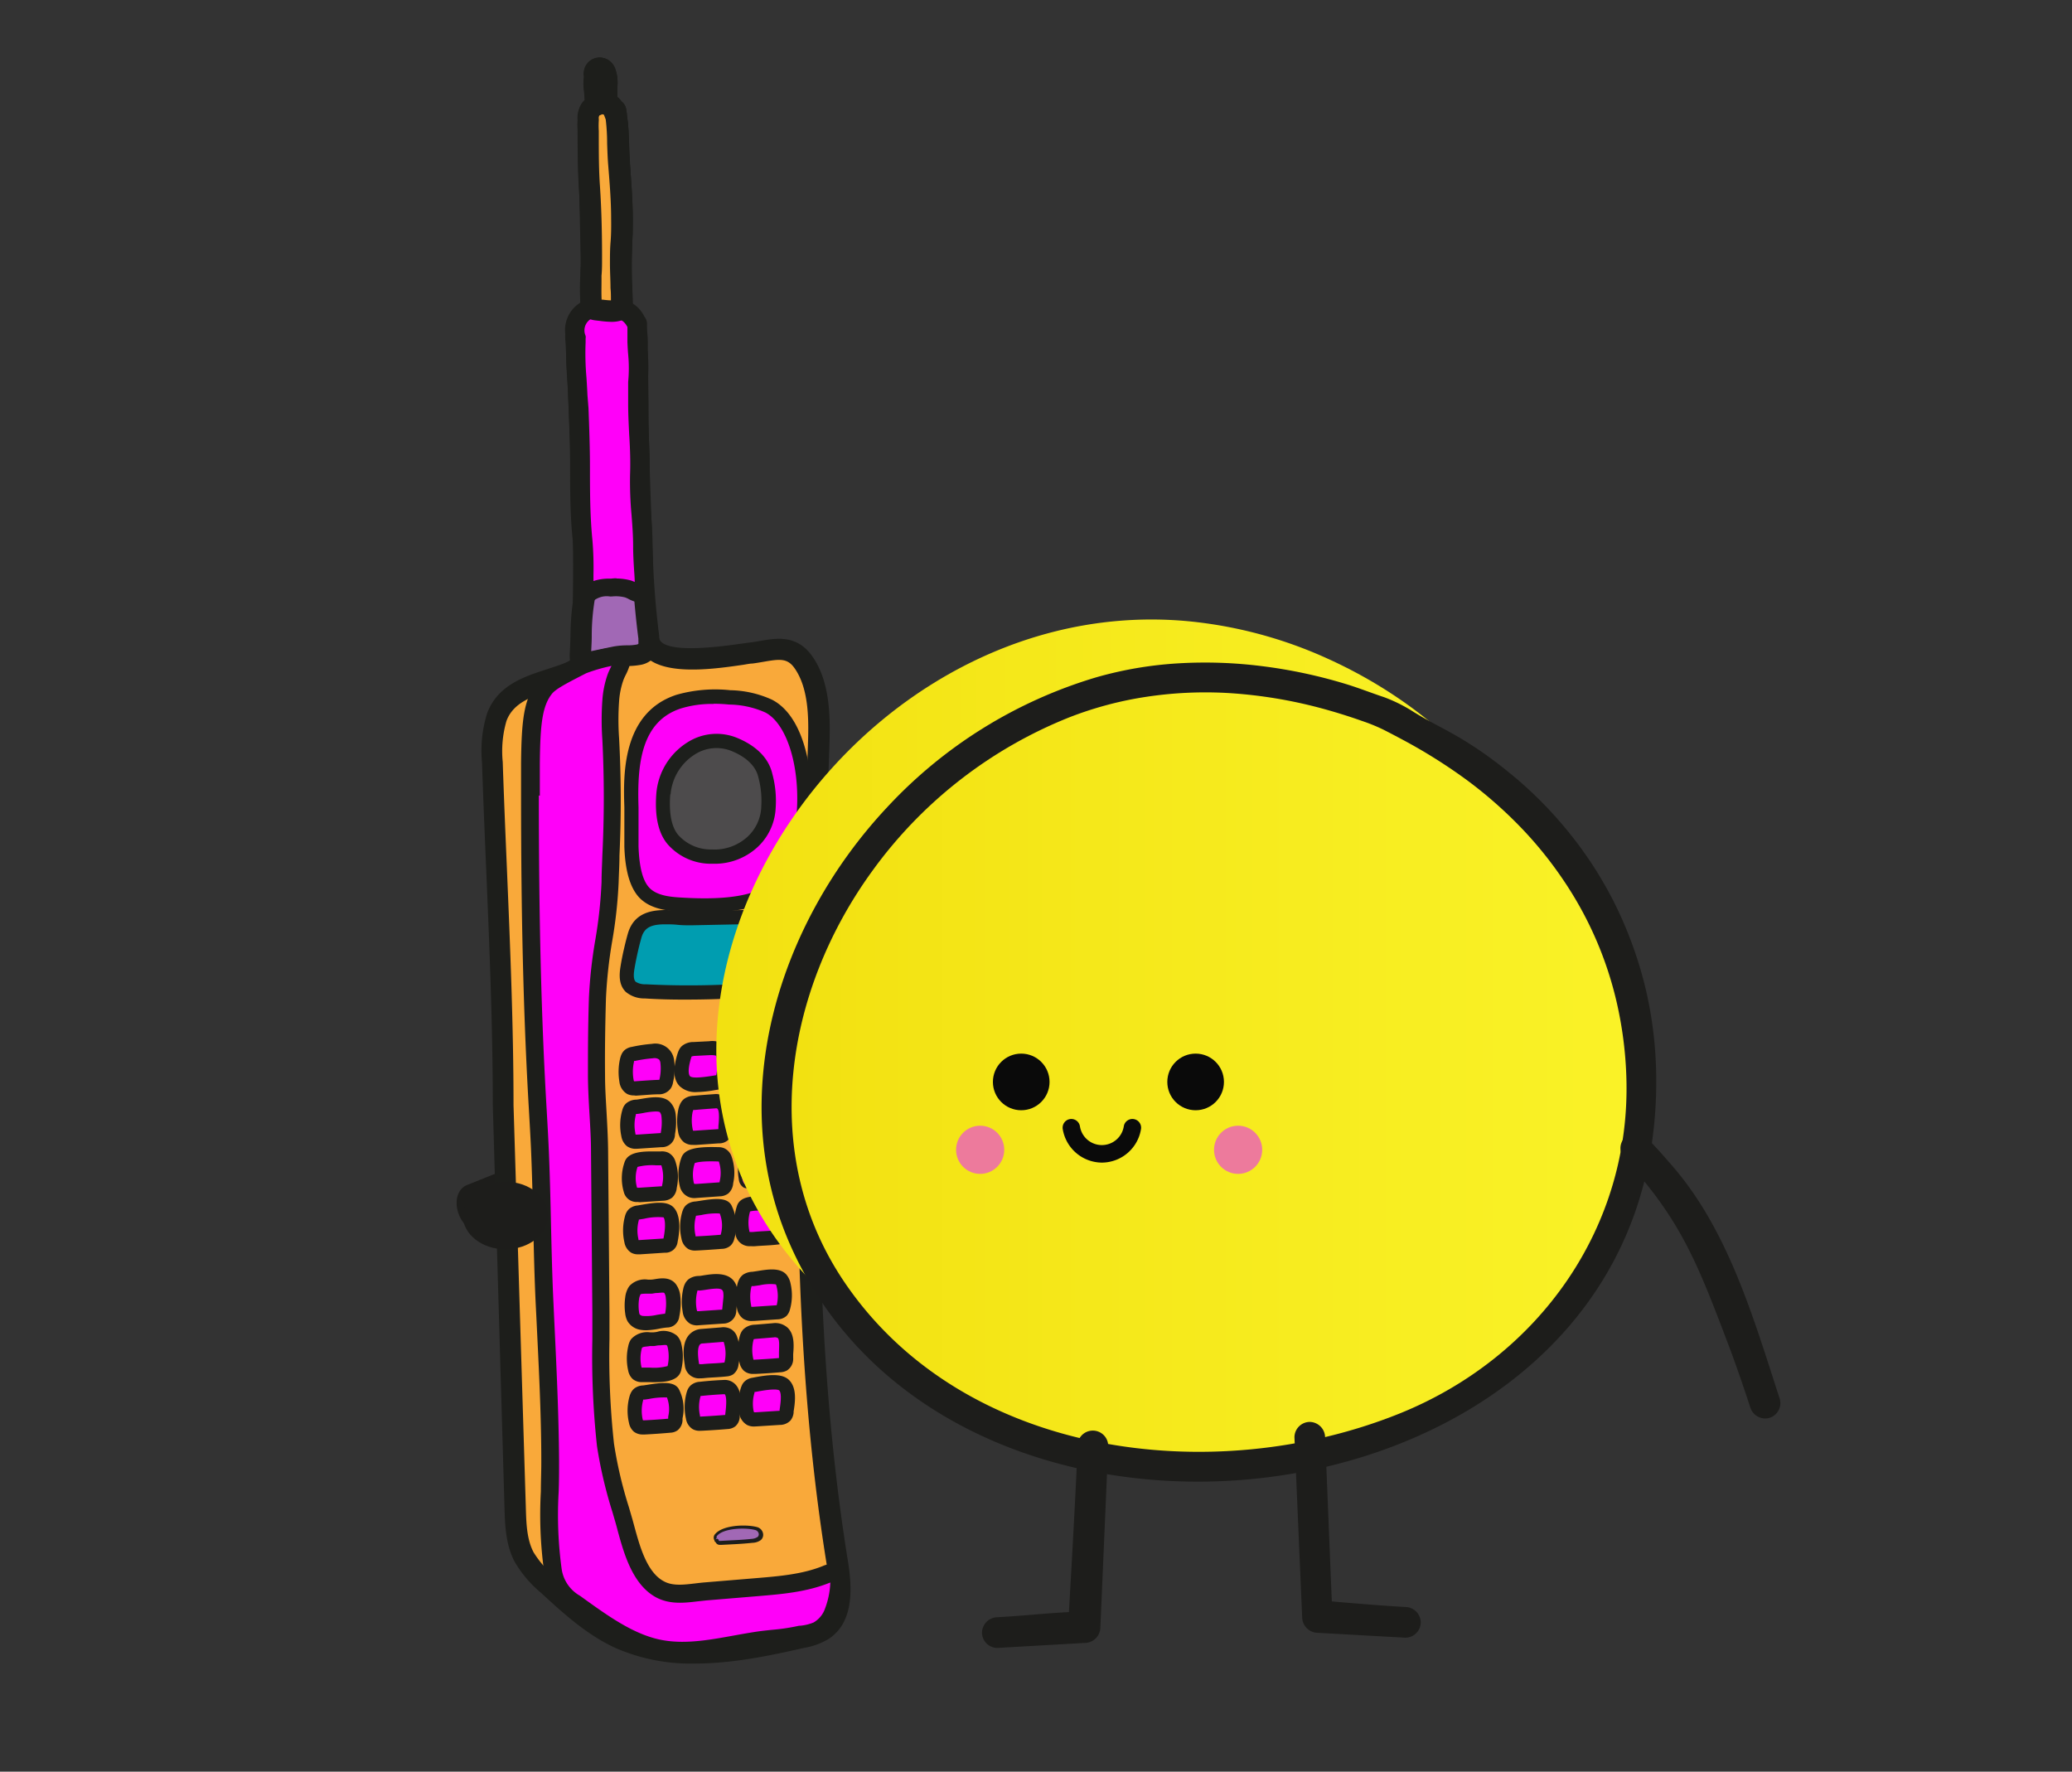 <svg id="Capa_1" data-name="Capa 1" xmlns="http://www.w3.org/2000/svg" xmlns:xlink="http://www.w3.org/1999/xlink" viewBox="0 0 338 289"><rect x="0" y="0" width="338" height="289" fill="#333333" stroke="none"/><defs><style>.cls-1,.cls-13,.cls-2{fill:none;}.cls-1{clip-rule:evenodd;}.cls-3{clip-path:url(#clip-path);}.cls-4{clip-path:url(#clip-path-2);}.cls-5{clip-path:url(#clip-path-3);}.cls-6{clip-path:url(#clip-path-4);}.cls-7{clip-path:url(#clip-path-5);}.cls-8{clip-path:url(#clip-path-6);}.cls-9{clip-path:url(#clip-path-7);}.cls-10{clip-path:url(#clip-path-8);}.cls-11{clip-path:url(#clip-path-9);}.cls-12{clip-path:url(#clip-path-10);}.cls-13{stroke:#e9eff4;stroke-miterlimit:10;}.cls-14{fill:#1d1d1b;}.cls-15{fill:#f9a93a;}.cls-16{fill:#1d1e1b;}.cls-17{fill:#a168b5;}.cls-18{fill:#ff00f9;}.cls-19{fill:#009db0;}.cls-20{fill:#4d4b4c;}.cls-21{fill:#1d1f1c;}.cls-22{fill:#fff;}.cls-23{fill:url(#Degradado_sin_nombre_14);}.cls-24{fill:url(#Degradado_sin_nombre_14-2);}.cls-25{fill:#0a0a0a;}.cls-26{fill:#ed7a9c;}</style><clipPath id="clip-path"><path class="cls-1" d="M-614.32-292a4.14,4.14,0,0,0-4.13,4.14,1.32,1.32,0,0,0,1.33,1.33,1.33,1.33,0,0,0,1.33-1.33,1.48,1.48,0,0,1,1.47-1.48,1.48,1.48,0,0,1,1.48,1.48,1.48,1.48,0,0,1-1.48,1.48,1.33,1.33,0,0,0-1.33,1.33v.84a1.33,1.33,0,0,0,1.33,1.33,1.33,1.33,0,0,0,1.31-1.05,4.15,4.15,0,0,0,2.83-3.93,4.14,4.14,0,0,0-4.14-4.14"/></clipPath><clipPath id="clip-path-2"><path class="cls-1" d="M-614.31-281.5a1.36,1.36,0,0,0-1,.39,1.36,1.36,0,0,0-.39.94,1.38,1.38,0,0,0,.39.94,1.36,1.36,0,0,0,1,.39,1.33,1.33,0,0,0,.94-.39,1.38,1.38,0,0,0,.39-.94,1.32,1.32,0,0,0-.39-.94A1.33,1.33,0,0,0-614.31-281.5Z"/></clipPath><clipPath id="clip-path-3"><path class="cls-1" d="M-647.4-282.12a1.33,1.33,0,0,0,0-1.88l-7.6-7.6a1.33,1.33,0,0,0-1.88,0l-3.93,3.92a3.27,3.27,0,0,0-.91,1.81,3.15,3.15,0,0,0-1.8.91l-3.91,3.91a1.33,1.33,0,0,0,0,1.88l7.59,7.6a1.35,1.35,0,0,0,1,.39,1.33,1.33,0,0,0,.94-.39l3.91-3.91a.56.56,0,0,1,.41-.17.57.57,0,0,1,.41.17,1.33,1.33,0,0,0,1.88,0h0a1.33,1.33,0,0,0,.39-.94,1.33,1.33,0,0,0-.39-.94.62.62,0,0,1-.17-.41.62.62,0,0,1,.17-.41Zm-8.53,4.76-3,3-5.71-5.71,3-3a.62.62,0,0,1,.41-.17.62.62,0,0,1,.41.17l5.34,5.34A3.23,3.23,0,0,0-655.93-277.36Zm2.72-2.72a3.75,3.75,0,0,0-.37.44l-5.34-5.33a.57.57,0,0,1-.17-.41.56.56,0,0,1,.17-.41l3-3,5.71,5.71Z"/></clipPath><clipPath id="clip-path-4"><path class="cls-1" d="M-620.09-278.83h-1.07v-1.08a1.34,1.34,0,0,0-1.33-1.33,1.33,1.33,0,0,0-1.33,1.33v1.08h-1.08a1.33,1.33,0,0,0-1.33,1.33,1.34,1.34,0,0,0,1.33,1.33h1.08v1.07a1.32,1.32,0,0,0,1.33,1.33,1.33,1.33,0,0,0,1.33-1.33v-1.07h1.07a1.33,1.33,0,0,0,1.33-1.33,1.32,1.32,0,0,0-1.33-1.33"/></clipPath><clipPath id="clip-path-5"><path class="cls-1" d="M-603.49-285.71a3.86,3.86,0,0,0-3.86,3.86,3.86,3.86,0,0,0,3.86,3.86,3.86,3.86,0,0,0,3.86-3.86,3.86,3.86,0,0,0-3.86-3.86m0,5.06a1.2,1.2,0,0,1-1.2-1.2,1.2,1.2,0,0,1,1.2-1.2,1.2,1.2,0,0,1,1.2,1.2,1.2,1.2,0,0,1-1.2,1.2"/></clipPath><clipPath id="clip-path-6"><path class="cls-1" d="M-626.82-291.89a1.34,1.34,0,0,0-1.45.29l-2.32,2.3a1.34,1.34,0,0,0,0,1.89,1.34,1.34,0,0,0,1.89,0l0,0v4a1.34,1.34,0,0,0,1.34,1.34,1.34,1.34,0,0,0,1.33-1.34v-7.19a1.34,1.34,0,0,0-.82-1.23"/></clipPath><clipPath id="clip-path-7"><rect class="cls-2" x="-631.18" y="-292.18" width="5.37" height="10.24"/></clipPath><clipPath id="clip-path-8"><path class="cls-1" d="M-638.12-287.59a6.81,6.81,0,0,0-6.8,6.8,6.81,6.81,0,0,0,6.8,6.8,6.81,6.81,0,0,0,6.8-6.8,6.81,6.81,0,0,0-6.8-6.8m0,10.93a4.13,4.13,0,0,1-4.13-4.13,4.14,4.14,0,0,1,4.13-4.14,4.14,4.14,0,0,1,4.13,4.14,4.13,4.13,0,0,1-4.13,4.13"/></clipPath><clipPath id="clip-path-9"><path class="cls-1" d="M-636.79-282v-1.19a1.34,1.34,0,0,0-1.33-1.33,1.33,1.33,0,0,0-1.33,1.33v2.43a1.33,1.33,0,0,0,1.33,1.33h.85a1.34,1.34,0,0,0,1.33-1.33,1.32,1.32,0,0,0-.85-1.24"/></clipPath><clipPath id="clip-path-10"><rect class="cls-2" x="-519.45" y="2.14" width="397.41" height="282"/></clipPath><linearGradient id="Degradado_sin_nombre_14" x1="116.87" y1="165.56" x2="258.01" y2="165.56" gradientUnits="userSpaceOnUse"><stop offset="0" stop-color="#f2e111"/><stop offset="0.36" stop-color="#f5e81a"/><stop offset="1" stop-color="#faf227"/></linearGradient><linearGradient id="Degradado_sin_nombre_14-2" x1="129.1" y1="174.88" x2="265.31" y2="174.88" xlink:href="#Degradado_sin_nombre_14"/></defs><title>superheroes</title><g class="cls-12"><rect class="cls-13" x="-866.68" y="-2009.99" width="1404.98" height="5005.75"/></g><path class="cls-14" d="M155.11,187.1c-23.77-2.34-35.63,1.51-56,8.21-5.9,1.94-11.68,4.1-17.39,6.37-2,.79-4.79-.19-6.33-2.53-1.43-2.19-1.17-5.06.83-5.86,20.67-8.22,41.88-17.83,66.66-16.08,7.53.53,3.77.25,10.94,1a6.39,6.39,0,0,1,5.09,5.09c.35,2.5-1.44,4.08-3.84,3.84Z"/><path class="cls-15" d="M96.92,12.46a1.93,1.93,0,0,1,.23-.89c.92-1.5,1.91,1,1.87,1.81a7.71,7.71,0,0,0,0,2.79,9.1,9.1,0,0,0,.92,1.59,8.62,8.62,0,0,1,.85,3.9c.53,9.09.52,18.14.53,27.25a2.85,2.85,0,0,0,.2,1.3,4.15,4.15,0,0,0,.9,1c1.78,1.81,1.52,3.94,1.56,6.3l.12,8.51c0,8.33.44,16.62.68,24.93.12,4.35,0,9.31,1.07,13.56,1.2,4.82,13.46,2.36,16.71,2s6.21-1.67,8.46,1.43c2.79,3.86,2.68,9.52,2.53,14-1.49,44.36-4,89.06,3,132.88.63,3.93,1,8.81-2.36,11a10.4,10.4,0,0,1-3.49,1.24c-9.82,2.19-20.48,4.32-29.62.12-4.44-2-8.1-5.39-11.69-8.7a18.21,18.21,0,0,1-3.9-4.51c-1.28-2.42-1.39-5.26-1.47-8l-1.92-65.73c0-18.63-1.13-37.32-1.76-55.94a19.17,19.17,0,0,1,.72-7.36c1.88-5,7.75-5.52,12.1-7.39,4-1.74,1.94-7.94,2-12.13.12-7.18,0-14.36-.31-21.54-.22-6.68-.55-13.36-.89-20a9,9,0,0,1,.26-3.32c.38-1.08,1.16-1.23,1.8-2s.54-1.56.52-2.87q-.1-4.28-.19-8.55L96,22.42a15.28,15.28,0,0,1,.65-5.17"/><path class="cls-16" d="M113.29,271.37a30.66,30.66,0,0,1-12.92-2.56c-4.73-2.17-8.66-5.8-12.14-9a19.23,19.23,0,0,1-4.25-5c-1.51-2.82-1.6-6.11-1.68-8.76l-1.91-65.73c0-12.85-.55-25.9-1.08-38.53-.24-5.7-.49-11.6-.68-17.4a20.51,20.51,0,0,1,.82-8c1.72-4.62,6-6,9.83-7.24,1.15-.37,2.23-.72,3.21-1.14,1.71-.74,1.59-3.19,1.21-6.84a32.15,32.15,0,0,1-.25-3.73c.13-7.67-.08-15.15-.31-21.45-.22-6.7-.56-13.47-.88-20a10.3,10.3,0,0,1,.35-4,4.34,4.34,0,0,1,1.66-2.15,3.29,3.29,0,0,0,.46-.4c.13-.15.16-.18.12-1.1,0-.19,0-.39,0-.6l-.55-25.3A17,17,0,0,1,95,16.73l2.73.86a4.77,4.77,0,0,1-.4-.88A5.9,5.9,0,0,1,97.22,14c0-.22,0-.44.06-.66a2.09,2.09,0,0,0-.3-.79,1.11,1.11,0,0,0,.83.29,1.14,1.14,0,0,0,.7-.25l-3.32-.28a3.7,3.7,0,0,1,.47-1.65,2.37,2.37,0,0,1,2.75-1.2c1.76.55,2.39,3.08,2.35,4q0,.48-.09,1a3.29,3.29,0,0,0,0,1.2,3.57,3.57,0,0,0,.37.64c.14.2.28.41.41.63a10.41,10.41,0,0,1,1.08,4.67c.52,8.92.52,18,.53,26.7v.65a3,3,0,0,0,0,.55l.28.27.28.28c2.07,2.09,2.07,4.52,2.06,6.66,0,.27,0,.55,0,.83l.12,8.52c0,5.69.21,11.45.41,17,.1,2.63.19,5.25.27,7.88,0,.77,0,1.56.05,2.36a50.54,50.54,0,0,0,1,10.83c.31,1.24,2.87,2.4,13.29.88l1.54-.21c.56-.06,1.13-.16,1.69-.26,2.63-.45,5.9-1,8.37,2.4,3.23,4.44,3,10.87,2.87,15.12l-.45,12.86c-1.42,39.46-2.88,80.26,3.47,119.68.73,4.49,1,10-3.11,12.74a11.77,11.77,0,0,1-4.07,1.48C125.94,270,119.64,271.37,113.29,271.37ZM98.18,18.27a14.46,14.46,0,0,0-.43,4.11l.55,25.3c0,.19,0,.37,0,.54a4.44,4.44,0,0,1-1,3.51,5.66,5.66,0,0,1-1,.88c-.38.3-.43.35-.49.53a7.47,7.47,0,0,0-.17,2.67c.33,6.55.66,13.33.88,20.06.23,6.34.45,13.87.32,21.63a27.39,27.39,0,0,0,.23,3.31c.4,3.83.89,8.6-3.3,10.39a36.62,36.62,0,0,1-3.51,1.25c-3.35,1.09-6.51,2.11-7.64,5.15a17.71,17.71,0,0,0-.61,6.7c.19,5.78.44,11.67.68,17.36.53,12.67,1.08,25.76,1.08,38.63L85.78,246c.07,2.4.14,5.12,1.27,7.23a16.64,16.64,0,0,0,3.54,4.05c3.45,3.18,7,6.46,11.23,8.4,8.32,3.82,17.84,2.15,28.52-.24a8.85,8.85,0,0,0,2.91-1c2.48-1.64,2.16-5.82,1.6-9.27-6.41-39.76-4.94-80.74-3.52-120.37.15-4.28.31-8.57.45-12.85.14-4,.32-9.48-2.2-13-1.15-1.59-2.36-1.46-5-1-.59.1-1.21.21-1.86.29-.38,0-.87.11-1.45.2-5.49.8-15.71,2.28-17.16-3.49a52.56,52.56,0,0,1-1.07-11.61c0-.78,0-1.56,0-2.32-.07-2.62-.17-5.24-.26-7.85-.21-5.61-.42-11.4-.42-17.13l-.12-8.49v-.89c0-2.06,0-3.18-1.06-4.21l-.2-.19a4.48,4.48,0,0,1-1-1.27,4.56,4.56,0,0,1-.38-2.08v-.65c0-8.69,0-17.68-.52-26.5a7.33,7.33,0,0,0-.62-3.13C98.34,18.51,98.26,18.39,98.18,18.27Zm.5-5.91Z"/><path class="cls-17" d="M105.86,105.4a1.81,1.81,0,0,1-.09.31,2.12,2.12,0,0,1-1.59,1.15c-1.25.25-2.52.06-3.78.31l-4.56,1a1.31,1.31,0,0,1-.62,0c-.59-.14-.58-.94-.55-1.4.21-3.08.06-6.44.69-9.46-.12-3,.09-6.06-.2-9.06-.39-3.94-.41-8-.41-12s-.18-7.86-.32-11.78c-.1-2.83-.48-5.87-.3-8.76,0-.2,0-.4,0-.59a3.59,3.59,0,0,1,2.39-4.71s0,0,0,0c-.35-2.73,0-5.41,0-8.14,0-3.92-.08-7.84-.33-11.75C96,27.69,96,24.84,96,22c0-.45-.12-1.52-.06-2.47A2.72,2.72,0,0,1,96.24,18a1.72,1.72,0,0,1,.85-.75,2.57,2.57,0,0,1,0-.56,14,14,0,0,0-.15-2.34A18.12,18.12,0,0,1,97,12c0-.3.13-.68.45-.76.92-.26,1.11.13,1.38.92A5.87,5.87,0,0,1,99,14.21c0,.54,0,1.09,0,1.63s.17.79.19,1.2a1.16,1.16,0,0,1,.83.55,1.64,1.64,0,0,1,.14.3.3.3,0,0,1,.32.24c.48,2.75.32,5.59.55,8.36.24,3.05.47,6.05.5,9.11,0,2.49-.19,5-.19,7.47s.17,5,.18,7.55a3.72,3.72,0,0,1,2.18,2.11.24.24,0,0,1,.16.22c0,.61,0,1.23,0,1.84,0,1,.07,1.91.15,2.85a26.16,26.16,0,0,1,0,4.77c0,1.14-.06,2.27-.06,3.41,0,3.87.46,7.76.31,11.61s.49,7.74.5,11.58a139.84,139.84,0,0,0,1.12,15.29A4.05,4.05,0,0,1,105.86,105.4Z"/><path class="cls-16" d="M95.42,109.92a2.81,2.81,0,0,1-.62-.07c-.61-.15-2-.76-1.86-3.21.06-1,.09-1.92.12-2.94a41,41,0,0,1,.55-6.54c0-1.16,0-2.33,0-3.46a51,51,0,0,0-.15-5.29C93,84.27,93,80,93,76.25c0-3.16-.12-6.41-.24-9.54l-.08-2.18c0-.89-.09-1.79-.15-2.75a50.16,50.16,0,0,1-.15-6.14c0-.12,0-.24,0-.35a5.24,5.24,0,0,1,2.29-5.92,40.14,40.14,0,0,1,0-4.53c0-.9.08-1.75.08-2.61,0-4.26-.1-8.07-.33-11.64-.17-2.74-.19-5.49-.2-8.55,0-.11,0-.28,0-.48,0-.53-.07-1.24,0-1.95a4.39,4.39,0,0,1,.5-2.45,3.47,3.47,0,0,1,.64-.83,17.78,17.78,0,0,0-.14-1.78,8.7,8.7,0,0,1,0-1.85,5.84,5.84,0,0,0,0-.73A2.47,2.47,0,0,1,97,9.56c1.67-.46,2.84.22,3.47,2a5.69,5.69,0,0,1,.23,2.21c0,.15,0,.29,0,.43s0,.59,0,.88,0,.5,0,.75h0a2.73,2.73,0,0,1,.69.72,2,2,0,0,1,.76,1.27,38,38,0,0,1,.43,5.48c0,1.05.06,2,.14,3,.26,3.27.48,6.22.51,9.23,0,1.36,0,2.71-.1,4,0,1.14-.09,2.32-.09,3.47s0,2.54.09,3.78c0,.89.06,1.81.08,2.73a5.14,5.14,0,0,1,1.91,2.14,1.9,1.9,0,0,1,.43,1.25c0,.53,0,1.1,0,1.76,0,.29,0,.61,0,.93,0,.63,0,1.23.1,1.82a26.65,26.65,0,0,1,0,5v.76c0,.85,0,1.7,0,2.55,0,1.62.08,3.29.16,4.9.12,2.22.23,4.51.15,6.78a54.62,54.62,0,0,0,.23,6.2c.13,1.73.26,3.53.26,5.31a138.63,138.63,0,0,0,1.08,14.8l0,.3a5.38,5.38,0,0,1,0,1.61h0a4.17,4.17,0,0,1-.18.63,3.82,3.82,0,0,1-2.87,2.21,13.19,13.19,0,0,1-2.17.19,9.78,9.78,0,0,0-1.6.13l-3.07.63-1.48.32A4.42,4.42,0,0,1,95.42,109.92ZM98.24,50l.31,1.52-1.43.5c-1.25.44-1.64,1.25-1.29,2.63l.07.26v.26c0,.18,0,.36,0,.54v.08A44.16,44.16,0,0,0,96,61.55c.06.94.12,1.92.16,2.86l.08,2.17c.12,3.16.24,6.44.24,9.67,0,3.68,0,7.85.4,11.82a53.79,53.79,0,0,1,.17,5.65c0,1.16,0,2.36,0,3.51v.21l0,.21a36,36,0,0,0-.52,6.15c0,.8-.05,1.61-.09,2.42l.52-.11,3.08-.64a12.76,12.76,0,0,1,2.21-.2,8.49,8.49,0,0,0,1.57-.12.78.78,0,0,0,.32-.12,5.36,5.36,0,0,0,0-.55l0-.3A141.91,141.91,0,0,1,103,89c0-1.65-.13-3.31-.26-5.06a59.75,59.75,0,0,1-.24-6.58c.08-2.12,0-4.33-.14-6.47-.08-1.66-.17-3.37-.17-5.08,0-.88,0-1.75,0-2.63l0-.95a23.8,23.8,0,0,0,0-4.44c-.06-.68-.09-1.35-.12-2,0-.3,0-.61,0-.91,0-.53,0-1,0-1.43L102,53.3a2.22,2.22,0,0,0-1.23-1.09l-1-.45V50.62c0-1.21,0-2.45-.09-3.65s-.09-2.59-.09-3.9,0-2.44.1-3.62.11-2.57.09-3.83c0-2.9-.24-5.79-.5-9-.08-1.07-.11-2.16-.15-3.2,0-1.37-.08-2.68-.23-3.95l-.3-.78-.27-.06-.45.19a.75.75,0,0,0-.11.54l0,.15v.16a13.21,13.21,0,0,0,0,1.68c0,.27,0,.51,0,.67,0,3,0,5.69.19,8.34.24,3.65.35,7.53.34,11.87,0,.93,0,1.86-.09,2.75A31.28,31.28,0,0,0,98.24,50Zm.51-38h0Z"/><path class="cls-18" d="M94.15,55.12a3.59,3.59,0,0,1,2.39-4.71s0,0,0,0c-.35-2.73,0-5.41,0-8.14,0-3.92-.08-7.84-.33-11.75C96,27.69,96,24.84,96,22c0-.45-.12-1.52-.06-2.47A2.72,2.72,0,0,1,96.24,18a1.72,1.72,0,0,1,.85-.75,2.57,2.57,0,0,1,0-.56,14,14,0,0,0-.15-2.34A18.12,18.12,0,0,1,97,12c0-.3.13-.68.45-.76.92-.26,1.11.13,1.38.92A5.87,5.87,0,0,1,99,14.21c0,.54,0,1.09,0,1.63s.17.79.19,1.2a1.16,1.16,0,0,1,.83.55,1.64,1.64,0,0,1,.14.3.3.3,0,0,1,.32.24c.48,2.75.32,5.59.55,8.36.24,3.05.47,6.05.5,9.11,0,2.49-.19,5-.19,7.47s.17,5,.18,7.55a3.72,3.72,0,0,1,2.18,2.11.24.24,0,0,1,.16.22c0,.61,0,1.23,0,1.84,0,1,.07,1.91.15,2.85a26.16,26.16,0,0,1,0,4.77c0,1.14-.06,2.27-.06,3.41,0,3.87.46,7.76.31,11.61s.49,7.74.5,11.58c0,2.58.32,5.26.3,7.89a9,9,0,0,1-2.5-.85,7.29,7.29,0,0,0-2.75-.23l-.18,0a4.89,4.89,0,0,0-4.28,1.67c0-.07,0-.14,0-.21-.12-3,.09-6.06-.2-9.06-.39-3.94-.41-8-.41-12s-.18-7.86-.32-11.78c-.1-2.83-.48-5.87-.3-8.76C94.14,55.51,94.14,55.31,94.15,55.12Z"/><path class="cls-16" d="M95.32,99a1.51,1.51,0,0,1-.58-.12,1.47,1.47,0,0,1-.84-1.61c0-1.18,0-2.38,0-3.53a51.41,51.41,0,0,0-.15-5.31c-.41-4.13-.42-8.38-.42-12.14,0-3.17-.12-6.42-.24-9.56L93,64.52c0-.89-.09-1.8-.15-2.76a47.77,47.77,0,0,1-.15-6.11c0-.13,0-.26,0-.39A5,5,0,0,1,95,49.53a38.39,38.39,0,0,1,0-4.68c0-.86.08-1.75.08-2.62,0-4.27-.1-8.08-.33-11.66-.17-2.73-.19-5.48-.2-8.53,0-.12,0-.29,0-.5,0-.53-.07-1.23,0-1.93A4.07,4.07,0,0,1,95,17.3a3,3,0,0,1,.67-.84,15.82,15.82,0,0,0-.14-1.94,8.15,8.15,0,0,1,0-1.79c0-.25,0-.5,0-.76a2.17,2.17,0,0,1,1.52-2.13,2.38,2.38,0,0,1,3.13,1.84,5.64,5.64,0,0,1,.21,2.1c0,.15,0,.29,0,.43s0,.59,0,.88,0,.5,0,.76c0,0,0,.1,0,.17a2.64,2.64,0,0,1,.74.76,1.7,1.7,0,0,1,.68,1.11,37.36,37.36,0,0,1,.43,5.44c0,1.06.06,2.05.14,3.05.26,3.26.48,6.2.51,9.21,0,1.34,0,2.69-.1,4,0,1.14-.09,2.33-.09,3.48s0,2.54.09,3.79c0,.94.07,1.91.08,2.88a5,5,0,0,1,2,2.14A1.59,1.59,0,0,1,105.2,53c0,.54,0,1.12,0,1.78,0,.29,0,.61,0,.93,0,.64,0,1.24.1,1.83a26.33,26.33,0,0,1,0,5v.76c0,.85,0,1.71,0,2.56,0,1.63.08,3.3.16,4.92.12,2.21.23,4.49.15,6.75a56.68,56.68,0,0,0,.23,6.23c.13,1.73.26,3.52.26,5.29,0,1.19.08,2.39.15,3.66s.17,2.82.16,4.24a1.45,1.45,0,0,1-1.31,1.43,5.63,5.63,0,0,1-2.71-.75l-.36-.16a6,6,0,0,0-2.19-.17l-.13,0a.81.81,0,0,1-.22,0,3.43,3.43,0,0,0-3.06,1.08A1.46,1.46,0,0,1,95.32,99Zm5.25-4.63a8.92,8.92,0,0,1,2.34.32,4.26,4.26,0,0,1,.63.25c0-.69-.07-1.38-.11-2.06-.08-1.25-.15-2.55-.15-3.83,0-1.66-.13-3.4-.26-5.08a59.21,59.21,0,0,1-.24-6.55c.08-2.13,0-4.35-.14-6.49-.08-1.66-.17-3.37-.17-5.07,0-.87,0-1.75,0-2.63l0-.81v-.11a23.52,23.52,0,0,0,0-4.5c-.06-.67-.09-1.33-.12-2,0-.31,0-.61,0-.92,0-.55,0-1,0-1.49,0-.06,0-.12-.07-.17A2.45,2.45,0,0,0,100.85,52a1.47,1.47,0,0,1-.88-1.33c0-1.21,0-2.45-.09-3.66s-.09-2.58-.09-3.89,0-2.43.1-3.6.11-2.58.09-3.85c0-2.92-.24-5.81-.5-9-.08-1.07-.11-2.15-.15-3.19a38.34,38.34,0,0,0-.3-4.5,1.52,1.52,0,0,1-.31-.48,1.41,1.41,0,0,1-.52-.26,1.49,1.49,0,0,1-.53.39c-.12.05-.15.09-.16.11a1.24,1.24,0,0,0-.12.72,2.26,2.26,0,0,1,0,.26,13.65,13.65,0,0,0,0,1.71c0,.27,0,.5,0,.66,0,3,0,5.7.2,8.36C97.89,34,98,37.9,98,42.24c0,.92,0,1.85-.09,2.74a32.06,32.06,0,0,0,0,5.1v0A1.45,1.45,0,0,1,97,51.78a2.17,2.17,0,0,0-1.47,3,1.32,1.32,0,0,1,0,.44c0,.18,0,.36,0,.55v.06a44.73,44.73,0,0,0,.14,5.77c.06.94.12,1.91.16,2.85L96,66.59c.12,3.16.24,6.44.24,9.66,0,3.69,0,7.86.4,11.85a53,53,0,0,1,.17,5.61v1.07a8,8,0,0,1,2.73-.39h.14C100,94.35,100.27,94.33,100.57,94.33ZM103,54.06ZM99,18.38h0ZM98.46,12Z"/><path class="cls-15" d="M101.42,50.42c-1.15.62-2.84.23-4.08.12a2.33,2.33,0,0,1-.82-.23,64.07,64.07,0,0,1,0-8.08c0-3.92-.08-7.84-.33-11.75C96,27.69,96,24.84,96,22c0-.45-.12-1.52-.06-2.47A2.72,2.72,0,0,1,96.24,18a1.72,1.72,0,0,1,.85-.75,2.57,2.57,0,0,1,0-.56,14,14,0,0,0-.15-2.34A18.12,18.12,0,0,1,97,12c0-.3.13-.68.45-.76.92-.26,1.11.13,1.38.92A5.87,5.87,0,0,1,99,14.21c0,.54,0,1.09,0,1.63s.17.79.19,1.2a1.16,1.16,0,0,1,.83.55,1.64,1.64,0,0,1,.14.3.3.3,0,0,1,.32.24c.48,2.75.32,5.59.55,8.36.24,3.05.47,6.05.5,9.11,0,2.49-.19,5-.19,7.47S101.4,48,101.42,50.42Z"/><path class="cls-16" d="M99.76,52.5a15.74,15.74,0,0,1-1.89-.15l-.69-.08a4.18,4.18,0,0,1-1.43-.4l-.84-.42-.11-.93a34,34,0,0,1-.08-5.69c0-.89.08-1.74.08-2.6,0-4.26-.1-8.07-.33-11.64-.17-2.74-.19-5.49-.2-8.55,0-.11,0-.28,0-.48,0-.53-.07-1.24,0-1.95a4.39,4.39,0,0,1,.5-2.45,3.47,3.47,0,0,1,.64-.83,17.78,17.78,0,0,0-.14-1.78,8.7,8.7,0,0,1,0-1.85,5.84,5.84,0,0,0,0-.73A2.47,2.47,0,0,1,97,9.56a2.65,2.65,0,0,1,3.47,2,5.69,5.69,0,0,1,.23,2.21c0,.15,0,.29,0,.43s0,.59,0,.88,0,.5,0,.75h0a2.73,2.73,0,0,1,.69.72,2,2,0,0,1,.76,1.27,38,38,0,0,1,.43,5.48c0,1.05.06,2,.14,3,.26,3.27.48,6.22.51,9.23,0,1.36,0,2.71-.1,4,0,1.14-.09,2.32-.09,3.47s0,2.55.09,3.8.08,2.35.09,3.53v1.05l-.92.5A5.25,5.25,0,0,1,99.76,52.5Zm-1.62-3.62.16,0c.41.05.91.11,1.36.12,0-.68,0-1.36-.07-2,0-1.28-.09-2.6-.09-3.92s0-2.44.1-3.62.11-2.57.09-3.83c0-2.9-.24-5.79-.5-9-.08-1.07-.11-2.16-.15-3.2,0-1.37-.08-2.68-.23-3.95l-.3-.78-.27-.06-.45.19a.75.75,0,0,0-.11.54l0,.15v.16a13.21,13.21,0,0,0,0,1.68c0,.27,0,.51,0,.67,0,3,0,5.69.19,8.34.24,3.65.35,7.53.34,11.87,0,.93,0,1.85-.09,2.74C98.14,46.33,98.08,47.61,98.14,48.88ZM98.75,12h0Z"/><path class="cls-19" d="M102.94,155c.17-.77.37-1.54.59-2.3,1.18-4.18,5.92-2.8,9.23-2.87l7.88-.16c2.25-.05,4.88-.49,7.1,0a1.69,1.69,0,0,1,1.25,1,2.74,2.74,0,0,1,0,1.5,35.22,35.22,0,0,0-.78,5.78c-.2,3.91-4.06,3.59-7,3.73a141.28,141.28,0,0,1-15.94.09,3.63,3.63,0,0,1-2.37-.74c-.79-.78-.7-2.06-.52-3.16S102.72,155.9,102.94,155Z"/><path class="cls-16" d="M111.55,163.06c-2.16,0-4.25-.05-6.36-.19a4.69,4.69,0,0,1-3.11-1.07c-1.18-1.16-1.07-2.84-.85-4.18.16-1,.36-2,.58-2.93h0c.18-.79.38-1.58.6-2.36,1.2-4.23,5.29-4,8.27-3.78.74,0,1.43.09,2.06.07l7.87-.16c.62,0,1.27-.06,2-.11a19,19,0,0,1,5.43.16,2.85,2.85,0,0,1,2.08,1.69,3.72,3.72,0,0,1,0,2.15,34.27,34.27,0,0,0-.76,5.6c-.23,4.57-4.4,4.71-7.17,4.79l-.89,0C117.77,163,114.6,163.06,111.55,163.06Zm-3-12.28c-2.23,0-3.43.45-3.92,2.19-.21.74-.4,1.49-.57,2.24h0c-.21.92-.4,1.86-.56,2.79-.12.72-.23,1.73.2,2.15a2.8,2.8,0,0,0,1.62.41,137.9,137.9,0,0,0,15.82-.1l.93,0c3.27-.11,4.82-.4,4.93-2.6a36.45,36.45,0,0,1,.8-6,2.3,2.3,0,0,0,.1-.84.62.62,0,0,0-.43-.25,17,17,0,0,0-4.75-.1c-.69,0-1.4.09-2.07.11l-7.87.16c-.73,0-1.5,0-2.25-.08S109.15,150.78,108.56,150.78Z"/><path class="cls-18" d="M103,138.07c-.08-2.36,0-4.73,0-6.41-.22-6.69.23-14.77,7.7-17.22a22.25,22.25,0,0,1,8.33-.7,16.1,16.1,0,0,1,6.37,1.43c7.93,4.1,7.76,26.88-.57,30.81-4,1.91-9.93,1.83-14.29,1.53-1.93-.13-4-.47-5.37-1.84C103.56,144.06,103.11,141.06,103,138.07Z"/><path class="cls-16" d="M114.89,148.83c-1.58,0-3.1-.07-4.43-.16-2.09-.15-4.45-.52-6.11-2.18-2-2.06-2.41-5.76-2.5-8.37,0-1.34,0-2.67,0-3.86,0-.94,0-1.83,0-2.56-.16-5-.5-15.41,8.5-18.36a23.08,23.08,0,0,1,8.77-.75,17.12,17.12,0,0,1,6.82,1.55c4.93,2.54,6.55,10.57,6.44,16.66-.17,9.6-3.75,14.68-7.05,16.23C122.29,148.46,118.41,148.83,114.89,148.83Zm1.52-34a17.28,17.28,0,0,0-5.35.74c-6.45,2.12-7.13,9-6.9,16.09,0,.78,0,1.7,0,2.67,0,1.15,0,2.46,0,3.73h0c.12,3.48.72,5.71,1.83,6.82s3,1.39,4.63,1.5c6.28.43,10.77,0,13.72-1.42,3.29-1.55,5.59-7.25,5.71-14.17s-2-12.89-5.19-14.56a14.9,14.9,0,0,0-5.9-1.3C118.15,114.85,117.29,114.8,116.41,114.8Z"/><path class="cls-18" d="M86.45,129.76q0-2.67,0-5.34c.08-6.55.4-9.87,2.33-12.23.86-1.06,2.61-2,6.11-3.75,0,0,4.63-1.73,5.91-1.3.19.07.78.49.64.64a.45.45,0,0,1-.1.09.22.22,0,0,1,0,.14,24.24,24.24,0,0,1-1,2.42,14,14,0,0,0-.79,3.88,44,44,0,0,0,0,6.18c.55,7.74.13,15.62-.07,23.35-.16,6.36-1.91,12.55-2.1,18.89-.12,4.26-.19,8.53-.15,12.79,0,4.09.47,8.18.5,12.24q.1,13.16.22,26.32c.06,7.15-.18,14.45.76,21.61a83.88,83.88,0,0,0,3,12.21c1.07,3.75,2.21,9.51,6.09,11.42,2.23,1.09,4.84.44,7.21.25l8.55-.71c3.75-.32,7.56-.64,11.09-2.05a3,3,0,0,1,1.05-.28c2.25,0,.46,5.74,0,6.78a5.47,5.47,0,0,1-2.39,2.59,8.47,8.47,0,0,1-2.67.68c-2.14.53-4.5.63-6.68.94-5.16.72-10.62,2.33-15.84,1.48s-10.1-4.5-14.37-7.55a7.44,7.44,0,0,1-3.54-5.38c-1-5.81-.39-11.89-.43-17.75-.06-8.47-.5-17.1-.91-25.62s-.4-17.07-.79-25.59c-.08-2-.2-4-.32-6C86.73,164.1,86.44,146.85,86.45,129.76Z"/><path class="cls-16" d="M111.24,270.69a20.26,20.26,0,0,1-3.38-.26c-5.31-.85-10-4.24-14.19-7.23l-.79-.57a8.89,8.89,0,0,1-4.13-6.33,67.91,67.91,0,0,1-.52-13c0-1.65.08-3.36.07-5,0-7.72-.43-15.67-.8-23.37l-.11-2.19c-.21-4.39-.31-8.86-.41-13.18-.09-4.07-.19-8.28-.37-12.41-.09-1.93-.2-3.83-.32-5.93C85.4,166.16,85,149.8,85,129.76h0c0-1.78,0-3.57,0-5.36.08-7.06.47-10.45,2.66-13.13,1-1.29,2.89-2.24,6.57-4.12l.15-.06c1.91-.72,5.35-1.85,6.89-1.32a2.69,2.69,0,0,1,1.58,1.54,1.52,1.52,0,0,1-.11,1.13,9.19,9.19,0,0,1-.66,1.64,8.3,8.3,0,0,0-.38.84,13,13,0,0,0-.71,3.49,42.78,42.78,0,0,0,0,6,191.6,191.6,0,0,1,.06,19.17c0,1.44-.09,2.88-.13,4.31a75.41,75.41,0,0,1-1.07,9.73,76.27,76.27,0,0,0-1,9.18c-.14,4.86-.19,8.9-.15,12.72,0,2,.14,4,.25,6s.23,4.15.25,6.24l.22,26.32c0,1.45,0,2.92,0,4.38a131.38,131.38,0,0,0,.74,17.05,68.71,68.71,0,0,0,2.43,10.35q.24.81.48,1.65c.13.43.25.89.38,1.37.94,3.45,2.11,7.75,5,9.15,1.4.69,3.13.48,5,.26.51-.06,1-.12,1.5-.16l8.55-.71c3.6-.3,7.33-.61,10.67-1.94a4.22,4.22,0,0,1,1.58-.38h0a2.34,2.34,0,0,1,2,1.13c1.48,2.38-.76,7.67-.79,7.72a7,7,0,0,1-3,3.26,9.47,9.47,0,0,1-3,.8,34.55,34.55,0,0,1-4.6.7c-.73.08-1.45.15-2.16.25-1.29.18-2.58.42-3.95.67A50.54,50.54,0,0,1,111.24,270.69ZM87.9,129.76c0,20,.39,36.29,1.28,51.32.12,2.11.23,4,.32,6,.19,4.16.29,8.39.38,12.48.1,4.3.2,8.74.41,13.1l.1,2.19c.37,7.73.76,15.72.81,23.49,0,1.69,0,3.42-.07,5.09a65,65,0,0,0,.48,12.42,6,6,0,0,0,3,4.46l.79.57c3.91,2.8,8.33,6,13,6.72,3.65.59,7.56-.12,11.34-.81,1.34-.24,2.72-.49,4.06-.68.75-.1,1.52-.18,2.27-.26a32,32,0,0,0,4.27-.65l.15,0a7.53,7.53,0,0,0,2.22-.53,4.2,4.2,0,0,0,1.74-1.93,13.44,13.44,0,0,0,1-4.59l-.14.05c-3.79,1.51-7.74,1.84-11.55,2.16l-8.55.71-1.4.15c-2.06.25-4.4.52-6.57-.54-4-2-5.44-7.19-6.48-11-.12-.47-.24-.91-.36-1.33l-.48-1.65a72.37,72.37,0,0,1-2.53-10.77,134.38,134.38,0,0,1-.76-17.43c0-1.46,0-2.91,0-4.36l-.22-26.32c0-2-.13-4.09-.25-6.1s-.23-4.08-.25-6.14c0-3.86,0-7.94.16-12.84a76.11,76.11,0,0,1,1.06-9.53,73.41,73.41,0,0,0,1-9.36c0-1.44.09-2.88.13-4.33a188.73,188.73,0,0,0,0-18.88,45.43,45.43,0,0,1,0-6.38,15.86,15.86,0,0,1,.87-4.27c.15-.4.33-.77.5-1.13l.12-.23a27,27,0,0,0-4.12,1.19c-3.16,1.62-4.9,2.52-5.57,3.33-1.62,2-1.93,5.11-2,11.34,0,1.77,0,3.55,0,5.32Zm12.59-23Z"/><path class="cls-17" d="M116.75,250.54c1.09-1.53,5-1.62,6.65-1.15a1,1,0,0,1,.43,1.62,2.21,2.21,0,0,1-1.19.38c-1.71.19-3.41.23-5.12.33h-.17a.42.42,0,0,1-.36-.3.52.52,0,0,1-.19-.2.35.35,0,0,1,0-.08A.55.55,0,0,1,116.75,250.54Z"/><path class="cls-16" d="M117.46,252h-.15a.73.73,0,0,1-.56-.41.74.74,0,0,1-.2-.23l0-.08a.88.88,0,0,1,0-.9h0c1.18-1.66,5.24-1.76,7-1.26a1.35,1.35,0,0,1,.92,1,1.13,1.13,0,0,1-.38,1.12,2.46,2.46,0,0,1-1.34.43c-1.27.14-2.54.21-3.77.27l-1.37.07Zm-.42-1a.57.57,0,0,0,.11.11l.09.05,0,.1a.12.12,0,0,0,.12.1l.14,0,1.35-.07c1.22-.06,2.49-.12,3.73-.26a2,2,0,0,0,1-.31.57.57,0,0,0,.19-.55.77.77,0,0,0-.52-.57c-1.59-.46-5.36-.34-6.33,1a.31.31,0,0,0,0,.28l-.2.22Z"/><path class="cls-18" d="M103.93,227.79a1.11,1.11,0,0,1,.27-.37,1.58,1.58,0,0,1,.83-.24c.81-.07,4.17-.84,4.69,0,.86,1.39.61,2.86.44,4.39a1.18,1.18,0,0,1-.35.84,1.16,1.16,0,0,1-.58.17c-1.36.12-2.72.21-4.09.28a1.48,1.48,0,0,1-1-.2,1.31,1.31,0,0,1-.4-.77,7.6,7.6,0,0,1,.06-3.73A1.71,1.71,0,0,1,103.93,227.79Z"/><path class="cls-16" d="M104.89,234a2.33,2.33,0,0,1-1.48-.45,2.46,2.46,0,0,1-.8-1.42,8.7,8.7,0,0,1,.07-4.3,3.16,3.16,0,0,1,.2-.55h0a2.18,2.18,0,0,1,.6-.79,2.52,2.52,0,0,1,1.44-.49l.66-.1c2.44-.39,4.36-.59,5.13.65a6.94,6.94,0,0,1,.63,4.8l0,.33a2.23,2.23,0,0,1-.81,1.64,2.19,2.19,0,0,1-1.17.39c-1.36.12-2.75.22-4.13.29Zm0-2.31h.2c1.3-.06,2.62-.15,3.91-.27l0-.33a5.29,5.29,0,0,0-.2-3.13,12.23,12.23,0,0,0-2.9.24c-.34.05-.63.1-.8.11l-.19,0,0,.12a6.46,6.46,0,0,0-.06,3.15Zm4.38-.31Zm-5.34-3.62,1,.48h0Z"/><path class="cls-18" d="M113.24,227.16a.86.86,0,0,1,.23-.33,1.5,1.5,0,0,1,.86-.28c1.24-.13,2.48-.23,3.72-.29,2.15-.09,1.56,3.46,1.39,4.75a1.06,1.06,0,0,1-.3.76,1.09,1.09,0,0,1-.61.18c-1.39.12-2.77.22-4.16.29a1.46,1.46,0,0,1-.8-.12,1.35,1.35,0,0,1-.54-.94,7.56,7.56,0,0,1,.08-3.66A1.55,1.55,0,0,1,113.24,227.16Z"/><path class="cls-16" d="M114.14,233.4a2.27,2.27,0,0,1-1.14-.27,2.44,2.44,0,0,1-1.1-1.69,8.73,8.73,0,0,1,.09-4.22,3.63,3.63,0,0,1,.19-.55h0a2.13,2.13,0,0,1,.53-.71,2.48,2.48,0,0,1,1.49-.56c1.26-.14,2.54-.24,3.8-.29a2.39,2.39,0,0,1,2,.76c1.09,1.19.91,3.25.67,5.09l0,.2a2.15,2.15,0,0,1-.72,1.51,2.19,2.19,0,0,1-1.24.44c-1.39.12-2.81.21-4.2.28Zm.12-5.67,0,.1a6.38,6.38,0,0,0-.07,3.1,1.55,1.55,0,0,0,0,.15h.12c1.32-.07,2.66-.16,4-.27l0-.15c.36-2.67,0-3.15-.09-3.23h-.13c-1.21.06-2.44.15-3.65.28Zm-.2,3.35Zm4.2,0Zm.32-.28Zm-4.42-3Zm-.92-.59,1.05.48h0Z"/><path class="cls-18" d="M122.09,226.46a.9.9,0,0,1,.25-.33,1.4,1.4,0,0,1,.66-.25c1.11-.21,4-.83,4.9.05s.57,3.19.39,4.34a1.25,1.25,0,0,1-.24.69,1.36,1.36,0,0,1-1,.33l-3.78.23a1.71,1.71,0,0,1-.9-.1,1.59,1.59,0,0,1-.69-1.24,7.34,7.34,0,0,1,.22-3.36A2.24,2.24,0,0,1,122.09,226.46Z"/><path class="cls-16" d="M123,232.7a2.53,2.53,0,0,1-1.11-.24,2.66,2.66,0,0,1-1.32-2.09,8.68,8.68,0,0,1,.26-3.89,4.47,4.47,0,0,1,.21-.54h0a2,2,0,0,1,.55-.7,2.41,2.41,0,0,1,1.19-.5l.25-.05c2.12-.4,4.48-.74,5.66.4,1.37,1.32,1,3.73.77,5.17l0,.19a2.43,2.43,0,0,1-.51,1.27,2.4,2.4,0,0,1-1.75.72l-3.79.24Zm.09-5.66a.56.56,0,0,0,0,.12,6.16,6.16,0,0,0-.19,2.83,1.49,1.49,0,0,0,.11.39h.27l3.77-.24h.13v0l0-.2c.11-.72.42-2.66-.08-3.14-.19-.13-.93-.3-3.62.21l-.27.05Zm-.09,0Zm-.92-.6,1,.51h0Z"/><path class="cls-18" d="M103.81,219.23l.07-.11c.57-.79,1.88-.58,2.73-.63s2.24-.56,3,.2a1.86,1.86,0,0,1,.39.68,7.84,7.84,0,0,1,0,3.79c-.24,1.49-3.77,1.07-5,1.13a1.41,1.41,0,0,1-1-.21,1.29,1.29,0,0,1-.35-.71,7.7,7.7,0,0,1,0-3.54A1.79,1.79,0,0,1,103.81,219.23Z"/><path class="cls-16" d="M104.75,225.46a2.29,2.29,0,0,1-1.53-.5,2.46,2.46,0,0,1-.73-1.31,8.93,8.93,0,0,1,0-4.08,3.21,3.21,0,0,1,.33-.92h0l.14-.21a3.54,3.54,0,0,1,3.11-1.1h.5a6.22,6.22,0,0,0,.62-.08,3.47,3.47,0,0,1,3.25.63,2.89,2.89,0,0,1,.65,1.12,8.92,8.92,0,0,1,.06,4.35c-.36,2.19-3.28,2.13-5.22,2.1h-1.16Zm0-2.17Zm0-3.48a1.82,1.82,0,0,0-.09.28,6.52,6.52,0,0,0,0,3v0H105c.26,0,.6,0,1,0a8.59,8.59,0,0,0,2.9-.25,6.77,6.77,0,0,0,0-3.13.81.81,0,0,0-.12-.25c-.13-.14-.83,0-1.21,0s-.58.09-.87.11H106C105.74,219.66,104.92,219.65,104.81,219.81Z"/><path class="cls-18" d="M113.17,218.64a1.8,1.8,0,0,1,1.38-.71l3.17-.24a1.5,1.5,0,0,1,.94.12,1.24,1.24,0,0,1,.47.59,6.91,6.91,0,0,1,.2,4,1.15,1.15,0,0,1-.38.86,1,1,0,0,1-.52.15c-1.21.15-2.43.15-3.65.28-1,.1-1.72.07-1.93-1.15S112.47,219.6,113.17,218.64Z"/><path class="cls-16" d="M114.23,224.84a2.32,2.32,0,0,1-2.52-2.15c-.25-1.54-.41-3.45.53-4.74h0a2.94,2.94,0,0,1,2.22-1.17l3.17-.25a2.61,2.61,0,0,1,1.63.29,2.32,2.32,0,0,1,.92,1.08,8,8,0,0,1,.3,4.62,2.31,2.31,0,0,1-.88,1.67,2.18,2.18,0,0,1-1,.33c-.68.08-1.36.12-2,.16s-1.12.06-1.66.12A5.88,5.88,0,0,1,114.23,224.84Zm-.18-2.32a3,3,0,0,0,.61,0c.6-.06,1.19-.09,1.76-.12s1.19-.07,1.76-.14v0a6,6,0,0,0-.11-3.3l0-.06h-.24l-3.17.25c-.38,0-.48.17-.53.24h0c-.22.3-.42,1.06-.11,3A1.07,1.07,0,0,0,114.05,222.52Zm4.09-3.68Zm-.13-.08Z"/><path class="cls-18" d="M122,217.88a.72.72,0,0,1,.18-.25,1.79,1.79,0,0,1,1.16-.39l2.88-.23c2.66-.22,2.12,2.63,2,4.49a1.26,1.26,0,0,1-.47,1.05,1.51,1.51,0,0,1-.6.14c-1.34.11-2.68.2-4,.26a1.37,1.37,0,0,1-1-.2,1.29,1.29,0,0,1-.38-.73,7.64,7.64,0,0,1,0-3.65A2,2,0,0,1,122,217.88Z"/><path class="cls-16" d="M122.89,224.12a2.27,2.27,0,0,1-1.49-.47,2.4,2.4,0,0,1-.76-1.35,8.86,8.86,0,0,1,0-4.22,3.77,3.77,0,0,1,.26-.72,2.2,2.2,0,0,1,.39-.54,2.8,2.8,0,0,1,1.9-.73l2.87-.24a3,3,0,0,1,2.45.76c1.1,1.08,1,2.86.88,4.29,0,.23,0,.45,0,.65a2.25,2.25,0,0,1-1,2,2.49,2.49,0,0,1-1.09.3c-1.34.12-2.71.21-4.06.27Zm.07-5.67a1.24,1.24,0,0,0-.06.2,6.5,6.5,0,0,0,0,3.1v.05h.17c1.32-.07,2.66-.15,4-.27,0,0,0-.05,0-.08,0-.22,0-.46,0-.71,0-.8.15-2.14-.19-2.48a1,1,0,0,0-.64-.1l-2.88.24A2.37,2.37,0,0,0,123,218.45Zm-.21,3.34Z"/><path class="cls-18" d="M103.5,210.6a2.14,2.14,0,0,1,.13-.19c.58-.74,1.82-.51,2.65-.56s2.35-.6,3,.29a2.79,2.79,0,0,1,.49,1.44,9.47,9.47,0,0,1-.15,2.91,1.12,1.12,0,0,1-.39.74,1.15,1.15,0,0,1-.58.16,16.83,16.83,0,0,1-4,.35,1.85,1.85,0,0,1-1.33-.83,2.51,2.51,0,0,1-.24-.85,8.51,8.51,0,0,1,0-2.31A3.09,3.09,0,0,1,103.5,210.6Z"/><path class="cls-16" d="M105.44,217a5.79,5.79,0,0,1-.92-.07,3,3,0,0,1-2.15-1.4,3.52,3.52,0,0,1-.38-1.26,9.27,9.27,0,0,1,0-2.63,4,4,0,0,1,.5-1.58h0a3.62,3.62,0,0,1,.22-.32,3.45,3.45,0,0,1,3-1h.51a5.87,5.87,0,0,0,.62-.08c.92-.15,2.46-.4,3.41.81a3.91,3.91,0,0,1,.73,2,10.34,10.34,0,0,1-.17,3.28,2,2,0,0,1-2,1.8,12,12,0,0,0-1.22.18A13.11,13.11,0,0,1,105.44,217Zm-1-5.75a2.2,2.2,0,0,0-.2.72,7.37,7.37,0,0,0,0,2,1.48,1.48,0,0,0,.1.43.76.76,0,0,0,.51.26,7.42,7.42,0,0,0,2.29-.17c.44-.07.89-.15,1.35-.19a8,8,0,0,0,.12-2.53,1.69,1.69,0,0,0-.24-.85c-.11-.14-.88,0-1.21,0s-.58.09-.87.11h-.67c-.28,0-1,0-1.14.11Z"/><path class="cls-18" d="M112.77,210a1.09,1.09,0,0,1,.28-.36,1.87,1.87,0,0,1,1-.29c1.59-.12,4.6-1.13,5.07,1.21a4.77,4.77,0,0,1,0,1.46l-.17,1.72c-.07.73-.35,1-1.07,1.08l-3.85.26a1.61,1.61,0,0,1-.9-.11,1.53,1.53,0,0,1-.65-1.16,8.17,8.17,0,0,1,.08-3.23A2.32,2.32,0,0,1,112.77,210Z"/><path class="cls-16" d="M113.73,216.2a2.36,2.36,0,0,1-1.12-.25,2.64,2.64,0,0,1-1.25-2,9.3,9.3,0,0,1,.09-3.68,3.35,3.35,0,0,1,.29-.86h0a2.34,2.34,0,0,1,.58-.73,2.88,2.88,0,0,1,1.67-.54c.25,0,.57-.07.91-.12,1.55-.24,4.78-.74,5.38,2.26a5.72,5.72,0,0,1,0,1.8l-.17,1.71a2.12,2.12,0,0,1-2.14,2.12l-3.85.26Zm.06-5.7a1.9,1.9,0,0,0-.08.29,6.94,6.94,0,0,0-.07,2.76,1.84,1.84,0,0,0,.09.34l.24,0,3.84-.26v0l.17-1.71a4.25,4.25,0,0,0,0-1.12c-.12-.58-.53-.77-2.76-.42-.38.06-.75.11-1.09.14Zm-1-.55,1,.52h0Z"/><path class="cls-18" d="M121.61,209.24a1.07,1.07,0,0,1,.32-.38,1.78,1.78,0,0,1,.91-.25c1-.08,3.8-.83,4.59.08a2.22,2.22,0,0,1,.41.94,7.4,7.4,0,0,1-.1,3.71,1.07,1.07,0,0,1-.24.49,1.22,1.22,0,0,1-.77.24l-3.77.25a1.76,1.76,0,0,1-1.09-.17,1.55,1.55,0,0,1-.51-1,7.93,7.93,0,0,1,.06-3.29A2.61,2.61,0,0,1,121.61,209.24Z"/><path class="cls-16" d="M122.61,215.49a2.38,2.38,0,0,1-1.4-.39,2.65,2.65,0,0,1-1-1.75,9.57,9.57,0,0,1,.06-3.77,3.87,3.87,0,0,1,.3-.86h0a2.27,2.27,0,0,1,.66-.8,2.9,2.9,0,0,1,1.51-.46l.81-.12c1.65-.27,3.71-.61,4.74.59a3.21,3.21,0,0,1,.67,1.44,8.54,8.54,0,0,1-.11,4.29,2.28,2.28,0,0,1-.55,1,2.25,2.25,0,0,1-1.5.56l-3.77.26Zm0-2.24Zm0-.08a1.6,1.6,0,0,0,.32,0l3.77-.25h0a6.3,6.3,0,0,0,0-3,1.1,1.1,0,0,0-.14-.41,7.81,7.81,0,0,0-2.64.15l-1,.14a1.71,1.71,0,0,0-.31,0,1.85,1.85,0,0,0-.08.29,6.92,6.92,0,0,0,0,2.83A1.3,1.3,0,0,0,122.56,213.17Zm-.09,0Zm4.12,0Zm.27-.23Zm-5.25-3.65,1,.53h0Zm5,.25Z"/><path class="cls-18" d="M103.19,198.36a.93.93,0,0,1,.24-.32,1.34,1.34,0,0,1,.76-.26c1.07-.16,3.85-.81,4.74-.12,1.12.88.69,3.51.45,4.65a1.17,1.17,0,0,1-.28.63,1.2,1.2,0,0,1-.79.24l-3.94.26a1.49,1.49,0,0,1-.84-.1,1.39,1.39,0,0,1-.54-.94,7.56,7.56,0,0,1,.07-3.66A1.71,1.71,0,0,1,103.19,198.36Z"/><path class="cls-16" d="M104.09,204.61a2.17,2.17,0,0,1-1.13-.27,2.48,2.48,0,0,1-1.1-1.68,8.73,8.73,0,0,1,.08-4.22,3,3,0,0,1,.2-.57h0a2.23,2.23,0,0,1,.53-.7,2.51,2.51,0,0,1,1.36-.53l.63-.11c2.1-.36,3.93-.6,5,.23s1.48,2.88.88,5.8a2,2,0,0,1-2.13,1.79l-3.94.26Zm.12-5.66,0,.09a6.26,6.26,0,0,0-.06,3.1.75.75,0,0,0,0,.15h.13l3.95-.26h0c.44-2.15.21-3.26,0-3.45a9.81,9.81,0,0,0-3.17.23l-.7.11Zm-.19,3.34Zm4.44-.29Zm-5.27-3.64,1,.49h0Z"/><path class="cls-18" d="M112.5,197.72a1.07,1.07,0,0,1,.27-.36,1.4,1.4,0,0,1,.81-.24c.8-.08,4.19-.85,4.72,0a6.16,6.16,0,0,1,.36,4.64,1.1,1.1,0,0,1-.27.55,1.22,1.22,0,0,1-.73.23c-1.35.11-2.69.19-4,.26a1.46,1.46,0,0,1-.78-.11,1.31,1.31,0,0,1-.54-.92,7.4,7.4,0,0,1,.08-3.68A2.29,2.29,0,0,1,112.5,197.72Z"/><path class="cls-16" d="M113.39,204a2.27,2.27,0,0,1-1.12-.26,2.48,2.48,0,0,1-1.1-1.68,8.61,8.61,0,0,1,.09-4.25,3.55,3.55,0,0,1,.19-.54,2,2,0,0,1,.59-.78,2.57,2.57,0,0,1,1.43-.5l.62-.09c2.47-.4,4.42-.61,5.19.64a7.38,7.38,0,0,1,.5,5.55,2.15,2.15,0,0,1-.61,1.1,2.19,2.19,0,0,1-1.42.53c-1.35.11-2.72.2-4.07.27Zm.13-5.68,0,.1a6.34,6.34,0,0,0-.06,3.12c0,.06,0,.1,0,.14h.1c1.33-.06,2.68-.15,4-.26h0a5.29,5.29,0,0,0-.15-3.47,11,11,0,0,0-3,.25l-.77.11Zm4.24,3.07Zm-4.34-3.05Z"/><path class="cls-18" d="M121.34,197c.32-.82,2.13-.69,2.82-.73s2.62-.45,3,.13a4.88,4.88,0,0,1,.46,3.72,0,0,0,0,1,0,0c0,.7.07,1.54-.84,1.65-1.24.15-2.49.15-3.73.28-1,.11-1.73.08-1.93-1.15A7.53,7.53,0,0,1,121.34,197Z"/><path class="cls-16" d="M122.46,203.28a2.31,2.31,0,0,1-2.51-2.16,8.53,8.53,0,0,1,.31-4.52h0c.56-1.41,2.39-1.44,3.48-1.46h.35a3,3,0,0,0,.43,0c1.31-.16,2.93-.37,3.6.73a6,6,0,0,1,.63,4.54c0,.7,0,2.38-1.86,2.6-.7.09-1.41.13-2.09.17s-1.12.06-1.66.11A5.62,5.62,0,0,1,122.46,203.28Zm-.17-2.32a4.07,4.07,0,0,0,.61,0c.6-.06,1.2-.1,1.78-.13s1.18-.06,1.75-.13v-.79l.09-.2a3.77,3.77,0,0,0-.25-2.41,11,11,0,0,0-1.47.11l-.58.07h-.45a6.17,6.17,0,0,0-1.41.13,6.49,6.49,0,0,0-.13,3.16A.71.71,0,0,0,122.29,201Z"/><path class="cls-18" d="M103,189.82c.45-1.14,3.78-.85,4.78-.9a1.52,1.52,0,0,1,.7.08,1.26,1.26,0,0,1,.56.66,7,7,0,0,1,.2,3.87,1,1,0,0,1-1.16,1.12l-3.78.25a1.59,1.59,0,0,1-1.12-.22,1.28,1.28,0,0,1-.33-.59A6.85,6.85,0,0,1,103,189.82Z"/><path class="cls-16" d="M104,196.07a2.14,2.14,0,0,1-2.24-1.62,7.94,7.94,0,0,1,.17-5h0c.66-1.67,3.23-1.64,5.11-1.62h.69a2.49,2.49,0,0,1,1.24.18,2.34,2.34,0,0,1,1.13,1.22,8.1,8.1,0,0,1,.3,4.52,2.47,2.47,0,0,1-.76,1.62,2.52,2.52,0,0,1-1.47.5l-3.78.24Zm0-2.32h.27l3.77-.25H108a.74.74,0,0,0,0-.12,6,6,0,0,0-.1-3.23l0-.06H107a9.66,9.66,0,0,0-3,.26,5.69,5.69,0,0,0-.08,3.39Zm4.29-.28Zm-.19-3.39Zm-.16-.08Z"/><path class="cls-18" d="M112.27,189.18c.42-1.07,4.1-.92,5-.89a1.29,1.29,0,0,1,.55.11,1.22,1.22,0,0,1,.46.54,6.84,6.84,0,0,1,.24,3.94,1.33,1.33,0,0,1-.36.91,1.39,1.39,0,0,1-.78.22l-3.69.26a2,2,0,0,1-.88-.07,1.39,1.39,0,0,1-.77-.93A7,7,0,0,1,112.27,189.18Z"/><path class="cls-16" d="M113.33,195.44a2.55,2.55,0,0,1-.94-.16,2.47,2.47,0,0,1-1.47-1.68,8,8,0,0,1,.27-4.84h0c.51-1.29,2.26-1.75,6-1.63h.06a2.26,2.26,0,0,1,1,.23,2.32,2.32,0,0,1,1,1.06,7.92,7.92,0,0,1,.35,4.61,2.41,2.41,0,0,1-.78,1.64,2.37,2.37,0,0,1-1.43.48l-3.69.26Zm0-5.69a6,6,0,0,0-.15,3.2.37.37,0,0,0,.1.18l.35,0,3.7-.26h.06s0-.08,0-.12a5.89,5.89,0,0,0-.13-3.28h-.07C114.4,189.36,113.53,189.64,113.29,189.75Zm4.07-.29Z"/><path class="cls-18" d="M121.11,188.48a1.09,1.09,0,0,1,.28-.36,1.81,1.81,0,0,1,.94-.27c.81-.07,4-.83,4.57,0a6.22,6.22,0,0,1,.42,4.49,1.2,1.2,0,0,1-.39.76,1.34,1.34,0,0,1-.63.16c-1.33.11-2.67.2-4,.27a1.71,1.71,0,0,1-.81-.09,1.51,1.51,0,0,1-.65-1.15,8.27,8.27,0,0,1,.07-3.25A2.93,2.93,0,0,1,121.11,188.48Z"/><path class="cls-16" d="M122,193.86a1.57,1.57,0,0,1-.68-.14,1.75,1.75,0,0,1-.8-1.35,8.44,8.44,0,0,1,.07-3.36,2.84,2.84,0,0,1,.22-.66h0a1.28,1.28,0,0,1,.37-.45,2,2,0,0,1,1.09-.34c.15,0,.4-.05.71-.1,1.9-.31,3.64-.52,4.13.27a6.55,6.55,0,0,1,.45,4.7,1.45,1.45,0,0,1-.51.94,1.57,1.57,0,0,1-.77.21c-1.33.11-2.67.2-4,.27Zm-.67-5.25a2,2,0,0,0-.17.52,7.91,7.91,0,0,0-.07,3.14c.09.51.25.82.49.94a1.49,1.49,0,0,0,.66.06c1.33-.07,2.67-.16,4-.27a.92.92,0,0,0,.48-.11.94.94,0,0,0,.28-.58,6.06,6.06,0,0,0-.39-4.28c-.32-.52-2.66-.14-3.54,0-.32.05-.59.1-.75.11a1.61,1.61,0,0,0-.79.21.75.75,0,0,0-.2.26Z"/><path class="cls-18" d="M102.72,181.15a.92.92,0,0,1,.24-.34,1.52,1.52,0,0,1,.87-.27c1.11-.1,3.75-.85,4.64,0a2.37,2.37,0,0,1,.6,1.3,9.87,9.87,0,0,1-.1,3,1.36,1.36,0,0,1-.37.9,1.33,1.33,0,0,1-.78.23l-3.75.25A1.68,1.68,0,0,1,103,186a1.49,1.49,0,0,1-.47-.93,7.78,7.78,0,0,1,.11-3.62C102.64,181.38,102.67,181.26,102.72,181.15Z"/><path class="cls-16" d="M103.74,187.4a2.43,2.43,0,0,1-1.47-.43,2.62,2.62,0,0,1-.91-1.62,8.78,8.78,0,0,1,.13-4.17,4.33,4.33,0,0,1,.17-.51,2,2,0,0,1,.53-.72,2.62,2.62,0,0,1,1.53-.57c.23,0,.52-.07.85-.12,1.6-.27,3.6-.61,4.72.5a3.44,3.44,0,0,1,.92,1.92,10.79,10.79,0,0,1-.1,3.33,2.11,2.11,0,0,1-2.22,2.12l-3.74.25Zm0-2.24Zm0-.08H104l3.74-.25h.06s0-.09,0-.11a9,9,0,0,0,.1-2.62,1.37,1.37,0,0,0-.26-.68c-.38-.25-2.07,0-2.71.14-.39.07-.74.13-1,.15l-.19,0,0,.09a6.51,6.51,0,0,0-.09,3.07C103.65,185,103.67,185,103.68,185.08Zm-.09,0Zm4.17-.09Z"/><path class="cls-18" d="M112,180.51a1.07,1.07,0,0,1,.3-.37,1.82,1.82,0,0,1,.92-.26c1.12-.1,2.25-.19,3.37-.26,2.29-.15,1.79,3.06,1.66,4.53a1.34,1.34,0,0,1-.34.94,1.31,1.31,0,0,1-.82.25l-3.75.25a1.69,1.69,0,0,1-1.09-.17,1.61,1.61,0,0,1-.51-1,8.28,8.28,0,0,1,.06-3.29A2.18,2.18,0,0,1,112,180.51Z"/><path class="cls-16" d="M113.05,186.76a2.41,2.41,0,0,1-1.43-.4,2.63,2.63,0,0,1-1-1.74,9.52,9.52,0,0,1,.06-3.76A3.74,3.74,0,0,1,111,180h0a2.19,2.19,0,0,1,.64-.77,2.77,2.77,0,0,1,1.51-.48c1.14-.11,2.28-.19,3.4-.27a2.6,2.6,0,0,1,2.11.76c1.16,1.19,1,3.3.81,4.7l0,.33a2.13,2.13,0,0,1-2.23,2.24l-3.75.26Zm0-2.24Zm0-.08a1.7,1.7,0,0,0,.33,0l3.74-.25h.07s0-.08,0-.12l0-.36c.07-.67.24-2.44-.16-2.86a.42.42,0,0,0-.3-.05c-1.1.07-2.22.16-3.35.26l-.31,0c0,.07,0,.17-.08.3a7.05,7.05,0,0,0,0,2.82Zm-.94-3.93,1,.53h0Z"/><path class="cls-18" d="M120.88,179.81a1,1,0,0,1,.19-.27,1.74,1.74,0,0,1,1.16-.38l3.23-.24a2.32,2.32,0,0,1,.83,0c1.43.47,1.31,4.24.67,5.23a1.42,1.42,0,0,1-1.17.46l-3.65.24a1.56,1.56,0,0,1-1.07-.2,1.41,1.41,0,0,1-.38-.76,7.64,7.64,0,0,1,0-3.65A2.64,2.64,0,0,1,120.88,179.81Z"/><path class="cls-16" d="M121.83,185.19a1.43,1.43,0,0,1-.94-.28,1.56,1.56,0,0,1-.48-.91,7.72,7.72,0,0,1,0-3.79,2.62,2.62,0,0,1,.19-.53h0a1.54,1.54,0,0,1,.24-.35,2.12,2.12,0,0,1,1.35-.46l3.22-.24a2.38,2.38,0,0,1,.95.06,1.75,1.75,0,0,1,1,1.2,6.54,6.54,0,0,1-.21,4.46,1.66,1.66,0,0,1-1.41.59l-3.65.23Zm-.69-5.25a2.26,2.26,0,0,0-.15.41,7.31,7.31,0,0,0,0,3.51,1.1,1.1,0,0,0,.29.6,1.29,1.29,0,0,0,.86.14l3.65-.24c.4,0,.79-.08,1-.33a6,6,0,0,0,.15-3.95,1.27,1.27,0,0,0-.67-.84,1.91,1.91,0,0,0-.72,0l-3.23.24a1.61,1.61,0,0,0-1,.29.77.77,0,0,0-.13.2Z"/><path class="cls-18" d="M102.45,172.44a.81.81,0,0,1,.24-.31,1.44,1.44,0,0,1,.63-.25,23.49,23.49,0,0,1,3.12-.47,2.36,2.36,0,0,1,1.89.59,2.3,2.3,0,0,1,.49,1.09,8.87,8.87,0,0,1-.16,3.2,1.75,1.75,0,0,1-.18.56,1.26,1.26,0,0,1-1,.45c-1.23,0-2.47.14-3.71.22a1.68,1.68,0,0,1-.89-.1,1.55,1.55,0,0,1-.65-1.18,8.53,8.53,0,0,1,.1-3.3A2.11,2.11,0,0,1,102.45,172.44Z"/><path class="cls-16" d="M103.42,178.69a2.41,2.41,0,0,1-1.12-.24,2.67,2.67,0,0,1-1.26-2,9.66,9.66,0,0,1,.11-3.75,3.81,3.81,0,0,1,.26-.76,2.08,2.08,0,0,1,.54-.69,2.44,2.44,0,0,1,1.14-.48,23.47,23.47,0,0,1,3.27-.49,3.08,3.08,0,0,1,3.6,2.61,9.86,9.86,0,0,1-.16,3.62,2.54,2.54,0,0,1-.36,1,2.34,2.34,0,0,1-2,1c-.9,0-1.82.09-2.71.15l-1,.07Zm0-5.65s0,.09,0,.16a7.34,7.34,0,0,0-.08,2.84,2.14,2.14,0,0,0,.08.34h.23l1-.07c.91-.06,1.86-.13,2.8-.16h.11v0a7.76,7.76,0,0,0,.17-2.77,1.09,1.09,0,0,0-.21-.54,1.26,1.26,0,0,0-1-.21,22,22,0,0,0-3,.45Zm4,3.23Zm-5-3.83,1,.52h0Z"/><path class="cls-18" d="M111.79,171.82a1,1,0,0,1,.24-.34,1.83,1.83,0,0,1,1.17-.34l2.55-.13a2.47,2.47,0,0,1,1.84.41,2.15,2.15,0,0,1,.52,1.3,9,9,0,0,1-.16,3.06,1.06,1.06,0,0,1-.32.62,1.08,1.08,0,0,1-.53.18c-1.36.18-4.41.9-5.4-.21s-.41-3-.06-4.16A2.26,2.26,0,0,1,111.79,171.82Z"/><path class="cls-16" d="M113.72,178.14a3.73,3.73,0,0,1-2.89-1c-1-1.08-1.07-2.81-.3-5.28a4.87,4.87,0,0,1,.22-.56h0a2.11,2.11,0,0,1,.49-.67,2.92,2.92,0,0,1,1.91-.65l2.55-.13a3.5,3.5,0,0,1,2.69.73,3.23,3.23,0,0,1,.87,2,10.05,10.05,0,0,1-.18,3.46,2.19,2.19,0,0,1-.74,1.28,2.12,2.12,0,0,1-1.08.4l-.66.11A18.68,18.68,0,0,1,113.72,178.14Zm-.9-5.8a1.72,1.72,0,0,0-.07.21c-.72,2.3-.28,2.94-.19,3,.28.31,1.51.29,3.66-.06l.61-.1a7.66,7.66,0,0,0,.13-2.57c-.06-.47-.15-.59-.17-.61s-.42-.12-1-.09l-2.55.13A2.32,2.32,0,0,0,112.82,172.34Zm4,3.31Zm-5-3.83,1,.5,0,0Z"/><path class="cls-18" d="M120.62,171.11l.09-.14c1-1.27,5-1.09,5.85,0s1,4.19-.3,4.81a3.1,3.1,0,0,1-1.13.21l-3.42.19a1.43,1.43,0,0,1-.8-.12,1.27,1.27,0,0,1-.47-.8,7.39,7.39,0,0,1,0-3.59A2.2,2.2,0,0,1,120.62,171.11Z"/><path class="cls-16" d="M121.47,176.48a1.31,1.31,0,0,1-.71-.17,1.54,1.54,0,0,1-.6-1,7.72,7.72,0,0,1,0-3.73,3,3,0,0,1,.22-.63h0a1,1,0,0,1,.11-.17,3.89,3.89,0,0,1,3-1c1.15,0,2.71.25,3.29,1a5.46,5.46,0,0,1,.57,3.86,2,2,0,0,1-1,1.4,3.42,3.42,0,0,1-1.23.23l-3.43.19Zm-.6-5.23a2.19,2.19,0,0,0-.17.49,7.07,7.07,0,0,0,0,3.45,1,1,0,0,0,.34.62,1.09,1.09,0,0,0,.63.08l3.42-.19a2.9,2.9,0,0,0,1-.18,1.45,1.45,0,0,0,.65-1,4.93,4.93,0,0,0-.46-3.38,4.09,4.09,0,0,0-2.83-.77,3.45,3.45,0,0,0-2.56.78.61.61,0,0,0-.07.1Z"/><path class="cls-20" d="M108.18,129.49c.45-5.65,6.09-10.35,11.66-8,2.26,1,4.41,2.55,5,5a15.52,15.52,0,0,1,.5,5.26,8.61,8.61,0,0,1-9.31,8,8.26,8.26,0,0,1-6-2.45C108.12,135.4,108,132,108.18,129.49Z"/><path class="cls-21" d="M116.51,140.9H116a9.38,9.38,0,0,1-6.7-2.77c-1.8-1.75-2.55-4.68-2.23-8.73h0a10.89,10.89,0,0,1,5.1-8.32,8.81,8.81,0,0,1,8.15-.68c2.18.91,4.94,2.66,5.67,5.84a16.84,16.84,0,0,1,.54,5.62,9.27,9.27,0,0,1-3.08,6.44A10.28,10.28,0,0,1,116.51,140.9Zm-7.17-11.32c-.18,2.28-.06,5.33,1.53,6.87a7.1,7.1,0,0,0,5.21,2.12,8,8,0,0,0,5.78-2,7,7,0,0,0,2.32-4.87v-.08a14.79,14.79,0,0,0-.48-4.86c-.52-2.23-2.63-3.53-4.31-4.23a6.54,6.54,0,0,0-6,.51,8.56,8.56,0,0,0-4,6.54Z"/><path class="cls-22" d="M225.15,116.6C280,141.45,281.92,216.3,221.89,235c-23.76,7.39-51.21,5.6-71.51-8.79-56-39.64-8.51-121.38,52.07-115.68A71,71,0,0,1,225.15,116.6Z"/><path class="cls-23" d="M216.57,107.44c54.83,24.86,56.77,99.7-3.26,118.37-23.76,7.38-51.21,5.59-71.52-8.79-56-39.64-8.5-121.38,52.07-115.68A71.37,71.37,0,0,1,216.57,107.44Z"/><path class="cls-14" d="M230.69,116.19l.73.44c2.09,1.24,4.28,2.31,6.38,3.53a60.61,60.61,0,0,1,6,4c1.29.95,2.54,2,3.75,3a66.85,66.85,0,0,1,7.62,7.71,64.15,64.15,0,0,1,6.18,8.74,62.94,62.94,0,0,1,4.62,9.66,63.93,63.93,0,0,1,3,10.43,65.65,65.65,0,0,1,1.19,11.09,70.21,70.21,0,0,1-.58,10.85C261,251.37,154.94,262,128.91,203.08c-10.78-24.38-1.82-52.52,15.7-71.28a76.2,76.2,0,0,1,34.21-21.31,61.85,61.85,0,0,1,13.36-2.28,74.12,74.12,0,0,1,13.73.46,81.53,81.53,0,0,1,13.47,2.86c2.17.65,4.27,1.49,6.41,2.2A25.25,25.25,0,0,1,230.69,116.19Z"/><path class="cls-24" d="M225,118.71a29.77,29.77,0,0,0-2.86-1.12q-3.48-1.23-7-2.16a76.28,76.28,0,0,0-14.32-2.35,64.51,64.51,0,0,0-14.36.67,58.74,58.74,0,0,0-11.86,3.2,73,73,0,0,0-32.36,25.2c-14.16,19.52-18.6,46.18-4.49,67,19.43,28.64,60.09,33.63,90.41,21.49,22.8-9.13,38.1-30.48,37.13-55.33a63.23,63.23,0,0,0-1.52-11.62,59.23,59.23,0,0,0-8.9-20.36,63.48,63.48,0,0,0-7-8.58,70.58,70.58,0,0,0-8.49-7.43,86.91,86.91,0,0,0-10.47-6.6c-1.12-.6-2.24-1.19-3.37-1.76Z"/><circle class="cls-25" cx="166.59" cy="176.49" r="4.62"/><circle class="cls-25" cx="195.04" cy="176.49" r="4.62"/><path class="cls-25" d="M179.75,189.65a6.52,6.52,0,0,1-6.39-5.48,1.42,1.42,0,1,1,2.81-.43,3.62,3.62,0,0,0,7.15,0,1.42,1.42,0,1,1,2.81.43A6.5,6.5,0,0,1,179.75,189.65Z"/><circle class="cls-26" cx="159.89" cy="187.56" r="3.93"/><circle class="cls-26" cx="201.97" cy="187.56" r="3.93"/><path class="cls-14" d="M175.79,236.12c-.42,9.8-1.42,26.85-1.42,26.85-4.77.27-6.9.57-11.68.84a2.56,2.56,0,0,0-2.5,2.51,2.52,2.52,0,0,0,2.5,2.5L177,268a2.56,2.56,0,0,0,2.5-2.51l1.27-29.39a2.51,2.51,0,1,0-5,0Z"/><path class="cls-14" d="M211.16,234.45l1.26,29.39a2.57,2.57,0,0,0,2.5,2.51l14.34.8a2.52,2.52,0,0,0,2.5-2.5,2.55,2.55,0,0,0-2.5-2.51c-4.78-.26-12-.91-12-.91-.42-9.79-.68-17-1.1-26.78a2.55,2.55,0,0,0-2.5-2.5,2.52,2.52,0,0,0-2.5,2.5Z"/><path class="cls-14" d="M265.07,189.08c9.08,9.86,11.86,17.09,16.6,29.54,1.38,3.61,2.64,7.26,3.84,10.94a2.56,2.56,0,0,0,3.08,1.75,2.53,2.53,0,0,0,1.75-3.08c-4.33-13.3-8.37-27.49-17.59-38.1-2.81-3.22-1.4-1.61-4.14-4.59a2.5,2.5,0,0,0-3.54,3.54Z"/><ellipse class="cls-14" cx="82.45" cy="198.28" rx="6.95" ry="5.51"/></svg>